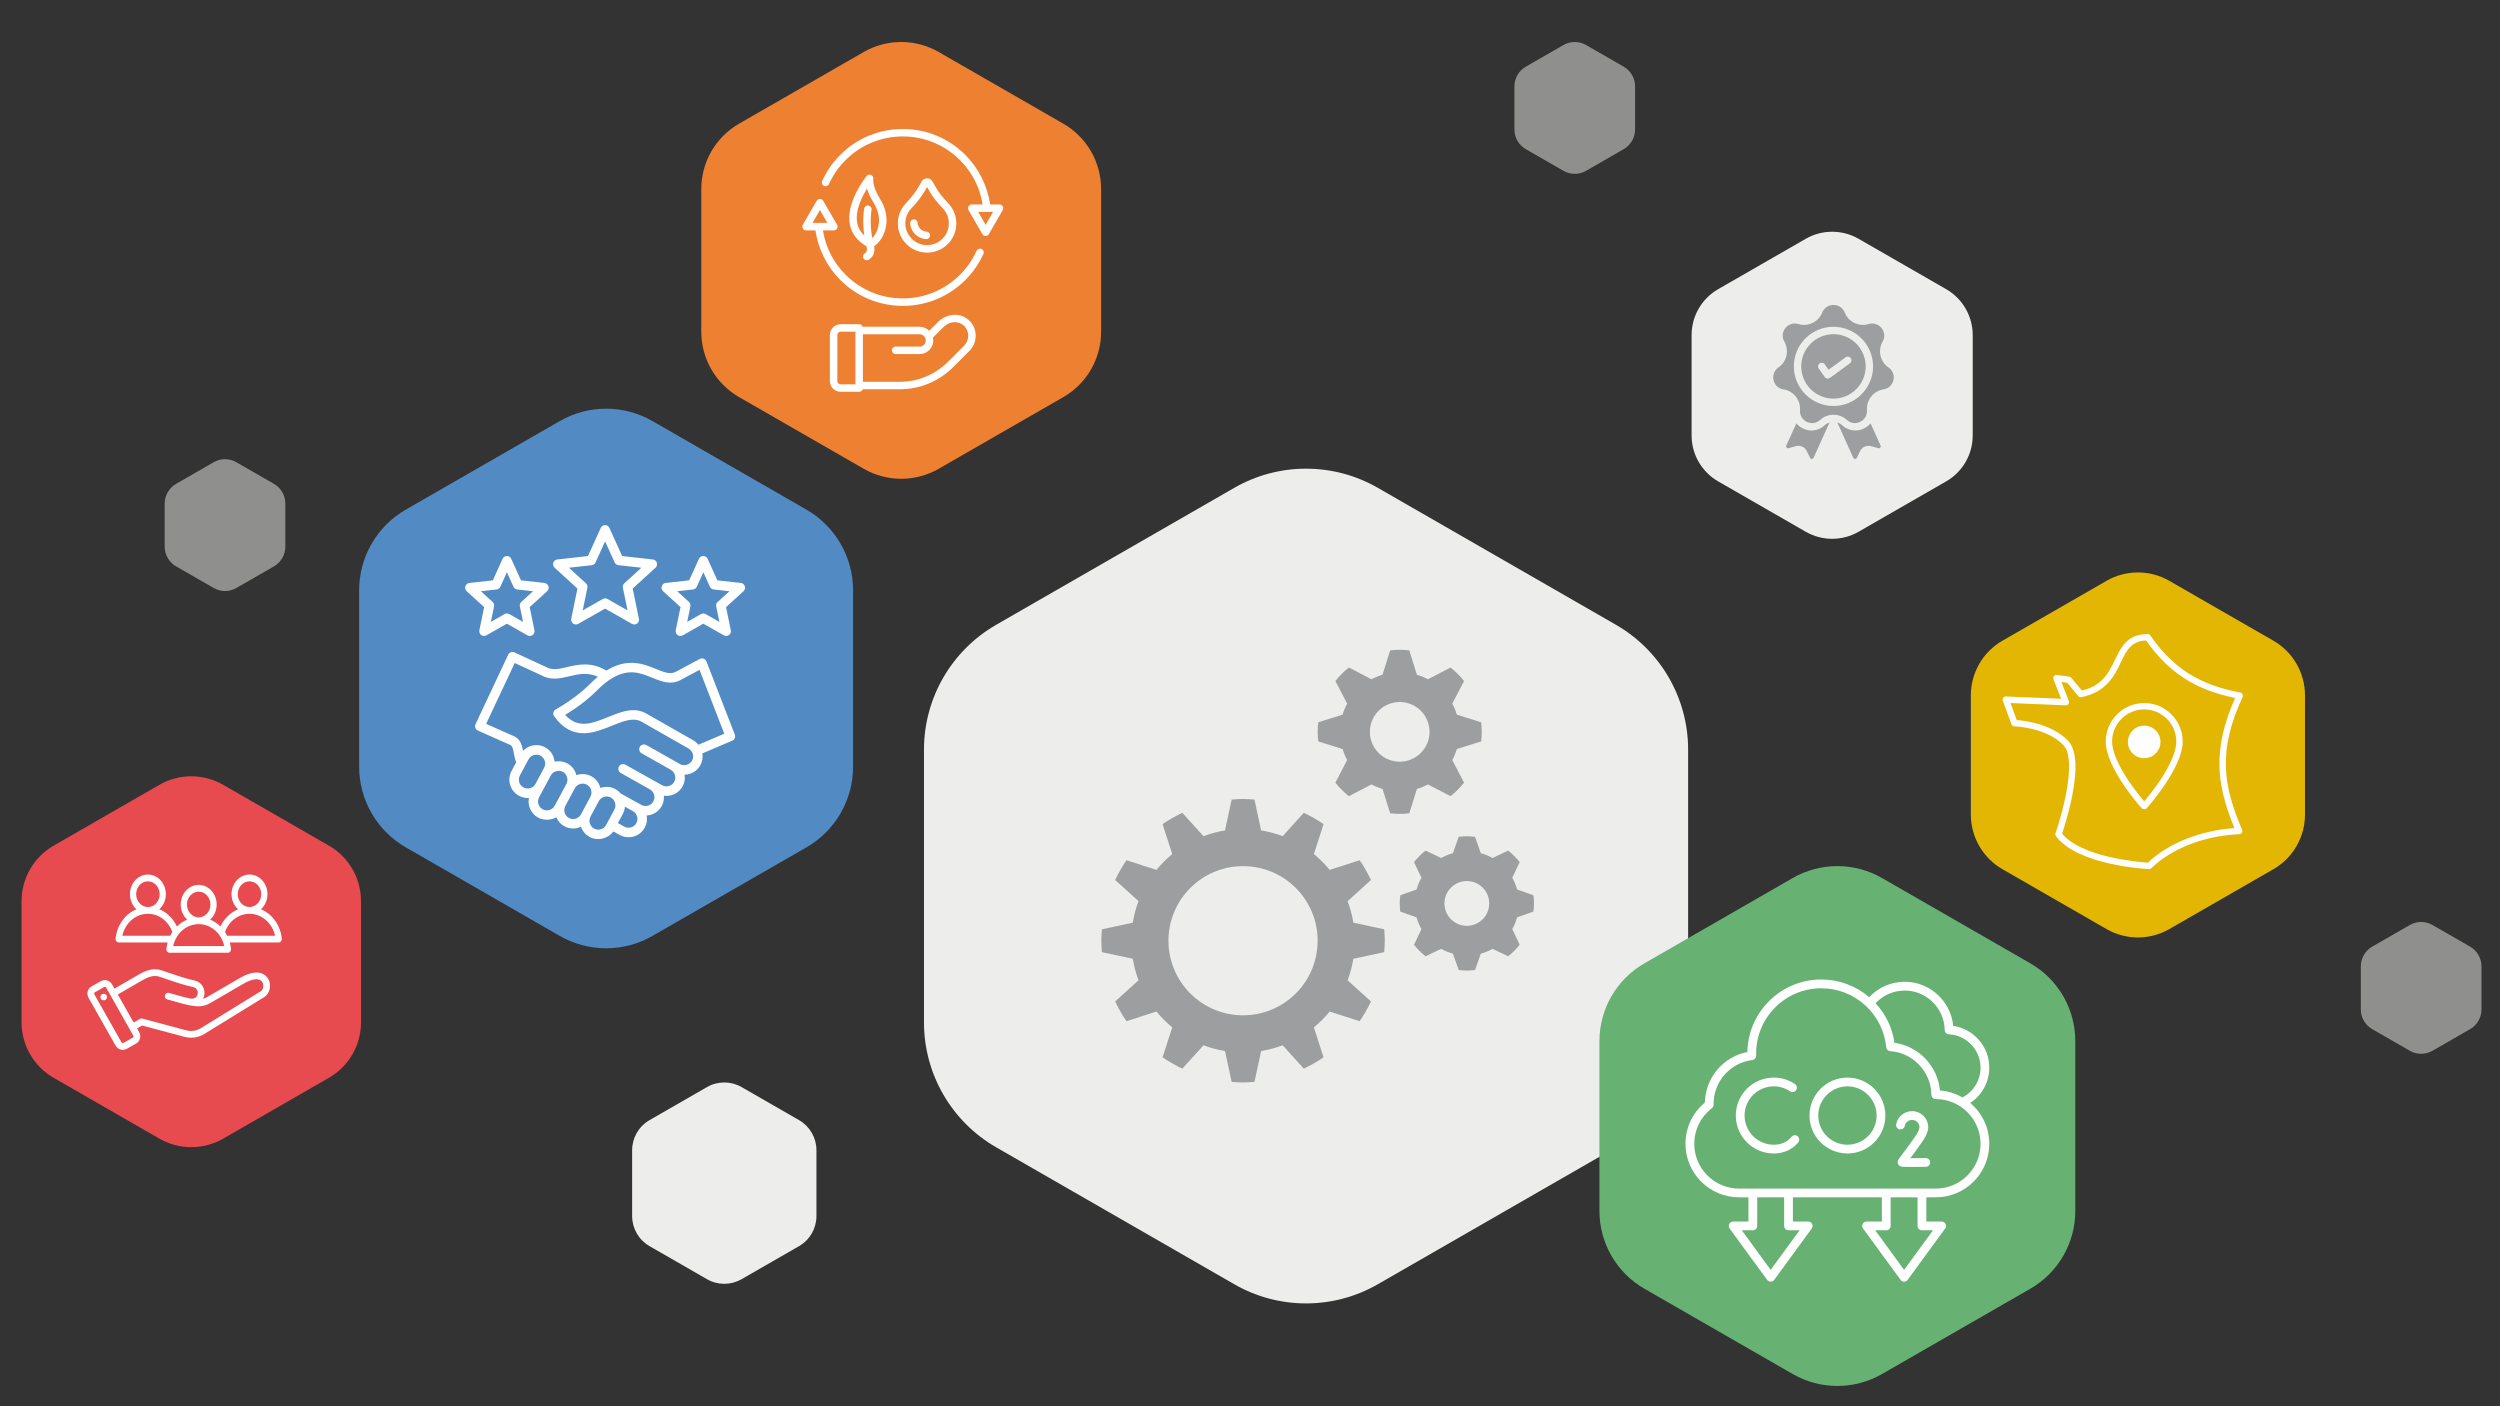 <?xml version="1.0" encoding="UTF-8"?><svg id="Calque_1" xmlns="http://www.w3.org/2000/svg" viewBox="0 0 1280 720"><rect x="0" y="0" width="1280" height="720" fill="#333333" stroke="none"/><defs><style>.cls-1{fill:#67b273;}.cls-2{fill:#ededeb;}.cls-3{fill:#fff;}.cls-4{fill:#ee8032;}.cls-5{fill:#e3b603;}.cls-6{fill:#e74a4f;}.cls-7{fill:#9c9e9f;}.cls-8{fill:#528ac3;}.cls-9{fill:rgba(237,237,235,.5);}</style></defs><path class="cls-2" d="m418.02,622.61v-33.69c0-6.37-3.4-12.25-8.92-15.42l-29.4-16.91c-5.49-3.16-12.24-3.16-17.73,0l-29.4,16.91c-5.52,3.17-8.92,9.06-8.92,15.42v33.69c0,6.37,3.4,12.25,8.92,15.42l29.4,16.91c5.49,3.16,12.24,3.16,17.73,0l29.4-16.91c5.52-3.17,8.92-9.06,8.92-15.42"/><path class="cls-9" d="m146.1,279.88v-22.05c0-4.17-2.23-8.02-5.84-10.1l-19.25-11.07c-3.59-2.07-8.01-2.07-11.6,0l-19.25,11.07c-3.61,2.08-5.84,5.93-5.84,10.1v22.05c0,4.17,2.23,8.02,5.84,10.1l19.25,11.07c3.59,2.07,8.01,2.07,11.6,0l19.25-11.07c3.61-2.08,5.84-5.93,5.84-10.1"/><path class="cls-9" d="m837.16,66.28v-22.05c0-4.17-2.23-8.02-5.84-10.1l-19.25-11.07c-3.59-2.07-8.01-2.07-11.6,0l-19.25,11.07c-3.61,2.08-5.84,5.93-5.84,10.1v22.05c0,4.17,2.23,8.02,5.84,10.1l19.25,11.07c3.59,2.07,8.01,2.07,11.6,0l19.25-11.07c3.61-2.08,5.84-5.93,5.84-10.1"/><path class="cls-9" d="m1270.52,516.82v-22.05c0-4.17-2.23-8.02-5.84-10.1l-19.25-11.07c-3.59-2.07-8.01-2.07-11.6,0l-19.25,11.07c-3.61,2.08-5.84,5.93-5.84,10.1v22.05c0,4.17,2.23,8.02,5.84,10.1l19.25,11.07c3.59,2.07,8.01,2.07,11.6,0l19.25-11.07c3.61-2.08,5.84-5.93,5.84-10.1"/><path class="cls-2" d="m864.32,523.49v-139.67c0-26.4-14.1-50.79-36.98-63.94l-121.9-70.11c-22.75-13.08-50.73-13.08-73.48,0l-121.9,70.11c-22.88,13.16-36.98,37.54-36.98,63.94v139.67c0,26.4,14.1,50.79,36.98,63.94l121.9,70.11c22.75,13.08,50.73,13.08,73.48,0l121.9-70.11c22.88-13.16,36.98-37.54,36.98-63.94"/><g><path class="cls-8" d="m436.78,392.53v-90.28c0-17.07-9.12-32.83-23.9-41.33l-78.8-45.32c-14.71-8.46-32.79-8.46-47.5,0l-78.8,45.32c-14.79,8.5-23.9,24.27-23.9,41.33v90.28c0,17.07,9.12,32.83,23.9,41.33l78.8,45.32c14.71,8.46,32.79,8.46,47.5,0l78.8-45.32c14.79-8.5,23.9-24.27,23.9-41.33"/><path class="cls-3" d="m295.66,301.32l-3.19,15.49c-.19.93.18,1.9.95,2.46s1.8.62,2.63.15l13.75-7.82,13.75,7.82c.37.21.79.32,1.2.32.5,0,1.01-.16,1.43-.46.77-.56,1.14-1.52.95-2.46l-3.19-15.49,11.69-10.66c.71-.64.97-1.64.67-2.55s-1.09-1.56-2.04-1.67l-15.72-1.75-6.52-14.41c-.39-.87-1.26-1.43-2.22-1.43s-1.82.56-2.22,1.43l-6.53,14.41-15.72,1.75c-.95.11-1.75.76-2.04,1.67-.3.91-.03,1.9.67,2.55l11.69,10.66Zm7.32-11.95c.85-.1,1.59-.63,1.95-1.41l4.88-10.78,4.88,10.78c.35.78,1.09,1.32,1.95,1.41l11.76,1.31-8.74,7.97c-.63.58-.92,1.45-.74,2.29l2.39,11.59-10.28-5.85c-.37-.21-.79-.32-1.2-.32s-.83.11-1.2.32l-10.28,5.85,2.39-11.59c.17-.84-.11-1.71-.74-2.29l-8.74-7.97,11.76-1.31Zm-57.54,33.32c-.19.94.18,1.9.95,2.46s1.8.62,2.63.15l10.52-5.98,10.52,5.98c.37.21.79.32,1.2.32.5,0,1.01-.16,1.43-.46.77-.56,1.14-1.52.95-2.46l-2.44-11.85,8.94-8.15c.71-.64.97-1.64.67-2.55s-1.09-1.56-2.04-1.67l-12.02-1.34-4.99-11.02c-.39-.87-1.26-1.43-2.22-1.43s-1.82.56-2.22,1.43l-4.99,11.02-12.02,1.34c-.95.11-1.75.76-2.04,1.67s-.03,1.9.67,2.55l8.94,8.15-2.44,11.85Zm.74-19.98l8.06-.9c.85-.1,1.59-.63,1.95-1.41l3.35-7.39,3.35,7.39c.35.78,1.09,1.32,1.95,1.41l8.06.9-5.99,5.47c-.63.58-.92,1.45-.74,2.29l1.64,7.95-7.05-4.01c-.37-.21-.79-.32-1.2-.32s-.83.11-1.2.32l-7.05,4.01,1.64-7.95c.17-.84-.11-1.71-.74-2.29l-5.99-5.47Zm135.17-2.57c-.3-.91-1.09-1.56-2.04-1.67l-12.02-1.34-4.99-11.02c-.39-.87-1.26-1.43-2.22-1.43s-1.82.56-2.22,1.43l-4.99,11.02-12.02,1.34c-.95.11-1.75.76-2.04,1.67s-.03,1.9.67,2.55l8.94,8.15-2.44,11.85c-.19.94.18,1.9.95,2.46s1.8.62,2.63.15l10.52-5.98,10.52,5.98c.37.21.79.32,1.2.32.5,0,1.01-.16,1.43-.46.77-.56,1.14-1.52.95-2.46l-2.44-11.85,8.94-8.15c.71-.64.97-1.64.67-2.55h0Zm-13.91,8.04c-.63.58-.92,1.45-.74,2.29l1.64,7.95-7.05-4.01c-.37-.21-.79-.32-1.2-.32s-.83.11-1.2.32l-7.05,4.01,1.64-7.95c.17-.84-.11-1.71-.74-2.29l-5.99-5.47,8.06-.9c.85-.1,1.59-.63,1.95-1.41l3.35-7.39,3.35,7.39c.35.78,1.09,1.32,1.95,1.41l8.06.9-5.99,5.47Zm-5.74,30.47c-.51-1.32-2.17-1.93-3.41-1.27l-12.25,6.56c-2.81,1.46-5.71.41-10.2-1.43-6.16-2.52-14.5-5.92-25.36.82-7.9-4.67-14.64-3.08-20.12-1.79-4.22,1-7.55,1.78-10.77-.03-.06-.03-.11-.06-.17-.09l-16.01-7.38c-1.21-.56-2.65-.04-3.22,1.17,0,0-16.69,35.5-16.72,35.57-.59,1.24.02,2.78,1.29,3.29.22.09,14.93,6.72,16.33,7.26,1.18.46,1.54,1.81,2.05,4.57.27,1.48.55,2.99,1.17,4.37l-2.4,4.48c-2.44,4.57-.71,10.28,3.86,12.72,1.41.75,2.92,1.11,4.42,1.11.2,0,.41,0,.61-.02-.77,3.95,1.06,8.11,4.79,10.1,2.74,1.46,6.55,1.37,9.22-.2.81,1.91,2.25,3.58,4.22,4.63,2.6,1.39,5.78,1.45,8.44.21.74,2.17,2.27,4.07,4.45,5.24,4.07,2.18,9.39.97,12.1-2.85l3.31,1.82c1.43.79,2.98,1.16,4.51,1.16,3.32,0,6.54-1.76,8.25-4.87,1.09-1.98,1.39-4.19.99-6.26,3.13-.18,6.1-1.91,7.72-4.85.92-1.67,1.27-3.5,1.11-5.28.44.06.88.1,1.32.1,3.32,0,6.54-1.76,8.25-4.87,1.04-1.89,1.35-3.99,1.02-5.99.8-.01,1.61-.13,2.41-.36,2.45-.7,4.47-2.3,5.69-4.52,1.04-1.9,1.35-4.02,1.01-6.03l15.3-6.52c1.21-.51,1.79-1.89,1.31-3.12,0,0-14.47-37.32-14.52-37.44h0Zm-93.65,64.53c-2.21-1.18-3.04-3.93-1.86-6.14,0,0,4.42-8.27,4.42-8.27,1.16-2.17,3.98-3.02,6.14-1.86,2.17,1.16,3.02,3.97,1.86,6.14l-4.43,8.29c-1.18,2.2-3.93,3.02-6.13,1.85h0Zm13.27,11.53c-1.17.35-2.39.23-3.45-.33-2.21-1.18-3.04-3.93-1.86-6.14,0,0,6-11.23,6.01-11.23,1.12-2.1,4.03-2.96,6.13-1.84,2.17,1.16,3.02,3.97,1.86,6.14l-6,11.21c-.57,1.06-1.52,1.84-2.69,2.19Zm13.44,4.43c-1.17.35-2.39.23-3.45-.33-2.21-1.18-3.04-3.93-1.86-6.14l4.85-9.07h0c.57-1.06,1.52-1.84,2.69-2.19,1.17-.35,2.39-.23,3.46.34,1.06.56,1.83,1.51,2.19,2.68.36,1.17.24,2.4-.33,3.46l-4.85,9.07c-.57,1.06-1.52,1.84-2.69,2.19h0Zm12.89,5.44c-1.17.35-2.39.23-3.45-.33-2.21-1.18-3.04-3.93-1.86-6.14,0,0,4.24-7.93,4.24-7.93,1.16-2.17,3.97-3.02,6.14-1.86,2.13,1.14,3.02,3.96,1.86,6.14l-4.24,7.93c-.57,1.06-1.52,1.84-2.69,2.19h0Zm18.17-3.13c-1.21,2.19-3.97,2.99-6.16,1.79l-3.29-1.81,2.51-4.69c.62-1.16.98-2.42,1.08-3.7l4.05,2.23h.02c2.19,1.23,3,3.99,1.79,6.18h0Zm28.51-32.03c-1.16,2.11-4.03,2.99-6.14,1.8l-17.28-9.76c-1.17-.66-2.65-.25-3.31.92s-.25,2.65.92,3.31c0,0,14.81,8.38,14.87,8.41,2.19,1.23,3,4,1.81,6.17-1.21,2.19-3.97,2.99-6.16,1.79l-18.82-10.52c-1.17-.66-2.65-.24-3.31.93s-.24,2.65.93,3.31l14.88,8.37c2.19,1.23,3,4,1.81,6.17-1.21,2.19-3.97,2.99-6.16,1.79l-10.57-5.85c-.76-.92-1.7-1.68-2.78-2.26-2.21-1.18-4.75-1.43-7.16-.7-.15.05-.3.1-.45.15-.04-.16-.08-.31-.13-.47-.73-2.41-2.35-4.38-4.55-5.55-2.21-1.18-4.75-1.43-7.16-.7-.15.05-.3.1-.45.15-.04-.16-.08-.31-.13-.47-.73-2.41-2.35-4.38-4.55-5.55-2.06-1.1-4.35-1.35-6.47-.88-.06-.61-.18-1.22-.37-1.82-.73-2.41-2.35-4.38-4.55-5.55-2.21-1.18-4.75-1.43-7.16-.7-1.58.48-2.98,1.35-4.09,2.51-.52-2.77-1.38-6.24-4.96-7.63-1.4-.54-9.03-3.98-13.12-5.83-.3-.13-.56-.25-.81-.36l14.64-31.14,13.73,6.33c4.84,2.68,9.59,1.56,14.18.47,4.75-1.12,9.27-2.19,14.62.24-1.24,1.03-2.48,2.17-3.7,3.4-4.71,4.76-10.72,9.25-17.88,13.35-.6.34-1.02.92-1.17,1.6s0,1.38.41,1.94c9.4,12.95,20.51,8.45,29.45,4.83,5.95-2.41,11.08-4.49,15.23-2.13l24.1,13.74c2.19,1.25,3.01,4.02,1.82,6.18h0Zm3.28-8.12c-.73-.9-1.63-1.68-2.69-2.28l-24.1-13.74c-2.11-1.2-4.28-1.68-6.49-1.68-4.27,0-8.67,1.78-12.97,3.52-8.17,3.31-15.31,6.2-21.99-1.09,6.47-3.93,12-8.19,16.46-12.7,1.96-1.99,3.96-3.68,5.93-5.04,9.42-6.51,15.93-3.85,22.23-1.27,4.59,1.88,9.34,3.82,14.31,1.23l9.86-5.28,12.67,32.69-13.22,5.64Z"/></g><g><path class="cls-4" d="m563.77,169.86v-73.08c0-13.81-7.38-26.57-19.35-33.46l-63.78-36.68c-11.9-6.85-26.54-6.85-38.45,0l-63.78,36.68c-11.97,6.88-19.35,19.64-19.35,33.46v73.08c0,13.81,7.38,26.57,19.35,33.46l63.78,36.68c11.9,6.85,26.54,6.85,38.45,0l63.78-36.68c11.97-6.88,19.35-19.64,19.35-33.46"/><g><path class="cls-3" d="m494.37,162.65c-4.3-2.59-10.17-1.71-13.95,2.07l-4.63,4.63c-1.29-1.29-3.05-2.05-4.92-2.05h-29.18c-.26-.75-.95-1.3-1.79-1.3h-9.47c-3.05,0-5.54,2.49-5.54,5.54v23.53c0,3.05,2.49,5.54,5.54,5.54h9.47c.84,0,1.53-.55,1.79-1.3h18.96c10.34,0,20.06-4.03,27.37-11.34l8.35-8.35c2.05-2.05,3.18-4.8,3.18-7.74,0-3.83-1.94-7.28-5.18-9.23Zm-65.65,32.42v-23.53c0-.95.77-1.71,1.71-1.71h7.56v26.95h-7.56c-.95,0-1.71-.77-1.71-1.71Zm64.95-18.15l-8.35,8.35c-6.59,6.59-15.35,10.22-24.67,10.22h-18.84v-24.36h29.05c1.23,0,2.35.75,2.89,1.91,0,0,0,.02,0,.02.16.39.25.81.25,1.24,0,1.74-1.42,3.16-3.16,3.16h-12.28c-1.06,0-1.91.86-1.91,1.91s.86,1.91,1.91,1.91h12.28c3.85,0,6.99-3.13,6.99-6.99,0-.49-.05-.97-.15-1.45l5.44-5.44c2.56-2.55,6.46-3.18,9.27-1.49,2.12,1.27,3.33,3.44,3.33,5.96,0,1.92-.73,3.71-2.06,5.04Z"/><path class="cls-3" d="m446.03,89.58c-.79-.37-1.74-.16-2.29.52-.44.55-10.88,13.48-8.58,24.98.93,4.64,3.81,8.31,8.47,11.01.26.9.62,2.78-.8,3.58-.92.52-1.24,1.69-.72,2.61.35.62,1,.97,1.67.97.32,0,.64-.08.94-.25,2.98-1.69,3.24-4.81,2.84-6.98,1.15-.68,2.58-1.96,4.01-4.38,1.3-2.21,5.06-10.19-1.1-20-3.9-6.21-3.36-9.96-3.36-9.97.16-.85-.28-1.72-1.08-2.09Zm1.19,14.1c5.01,7.98,2.06,14.28,1.04,16.02-.62,1.04-1.19,1.75-1.67,2.24-1.52-8.34-.37-14.38-.36-14.45.21-1.04-.46-2.04-1.49-2.25-1.04-.23-2.04.45-2.26,1.48-.06.27-1.11,5.79.05,13.89-1.89-1.76-3.12-3.81-3.61-6.26-1.26-6.25,2.28-13.43,5-17.8.57,1.94,1.57,4.34,3.31,7.13Z"/><path class="cls-3" d="m473.82,129.32c.29.02.57.02.86.02,3.84,0,7.46-1.43,10.27-4.09,3.02-2.85,4.68-6.72,4.68-10.87,0-3.91-1.5-7.62-4.23-10.42-2.65-2.72-4.66-5.3-6.14-7.87l-1.93-3.34c-1.12-1.91-4.2-1.93-5.34,0l-1.64,2.84c-1.6,2.77-3.68,5.48-6.55,8.5-2.88,3.03-4.36,7.18-4.06,11.38.53,7.48,6.58,13.43,14.07,13.85Zm-7.24-22.6c3.08-3.25,5.34-6.18,7.09-9.22l.99-1.73,1.28,2.22c1.64,2.85,3.84,5.67,6.71,8.63,2.03,2.09,3.15,4.84,3.15,7.75,0,3.1-1.24,5.97-3.49,8.09-2.25,2.12-5.22,3.19-8.29,3.03-5.48-.31-10.08-4.83-10.47-10.3-.22-3.17.85-6.18,3.02-8.47Z"/><path class="cls-3" d="m474.18,122.44s.07,0,.11,0c1.01,0,1.85-.79,1.91-1.81.06-1.06-.75-1.96-1.8-2.02-2.41-.13-4.43-2.12-4.6-4.52-.08-1.05-1.01-1.89-2.04-1.77-1.05.08-1.85.99-1.77,2.04.31,4.36,3.83,7.83,8.2,8.07Z"/><path class="cls-3" d="m513.42,105.65c-.34-.59-.97-.96-1.66-.96h-4.79c-1.42-9.56-5.87-18.53-12.73-25.39-8.55-8.56-19.92-13.26-32.02-13.26s-23.46,4.71-32.02,13.26c-3.89,3.89-7,8.38-9.25,13.35-.44.96,0,2.1.96,2.53.96.44,2.1,0,2.53-.96,2.06-4.55,4.91-8.66,8.47-12.22,7.83-7.83,18.24-12.14,29.31-12.14s21.48,4.31,29.31,12.14c6.24,6.24,10.2,14.05,11.58,22.68h-5.58c-.68,0-1.32.36-1.66.96s-.34,1.32,0,1.91l7.11,12.32c.34.59.97.96,1.66.96s1.32-.36,1.66-.96l7.11-12.32c.34-.59.34-1.32,0-1.91Zm-8.77,9.45l-3.8-6.58h7.6l-3.8,6.58Z"/><path class="cls-3" d="m502.54,127.46c-.96-.44-2.1,0-2.53.96-2.06,4.55-4.91,8.66-8.47,12.22-7.83,7.83-18.24,12.14-29.31,12.14s-21.48-4.31-29.31-12.14c-6.24-6.24-10.2-14.05-11.58-22.68h5.58c.68,0,1.32-.36,1.66-.96s.34-1.32,0-1.91l-7.11-12.32c-.68-1.19-2.63-1.19-3.31,0l-7.11,12.32c-.34.59-.34,1.32,0,1.91s.97.96,1.66.96h4.79c1.42,9.56,5.87,18.53,12.73,25.39,8.55,8.55,19.92,13.26,32.02,13.26s23.46-4.71,32.02-13.26c3.89-3.89,7-8.38,9.25-13.35.44-.96,0-2.1-.95-2.53Zm-82.74-19.92l3.8,6.58h-7.6l3.8-6.58Z"/></g></g><g><path class="cls-5" d="m1180.15,417.07v-61.07c0-11.54-6.17-22.21-16.17-27.96l-53.3-30.66c-9.95-5.72-22.18-5.72-32.13,0l-53.3,30.66c-10,5.75-16.17,16.42-16.17,27.96v61.07c0,11.54,6.17,22.21,16.17,27.96l53.3,30.66c9.95,5.72,22.18,5.72,32.13,0l53.3-30.66c10-5.75,16.17-16.42,16.17-27.96"/><path class="cls-3" d="m1097.83,363.22c9.07,0,16.44,7.38,16.44,16.44,0,4.89-2.89,11.8-8.36,19.98-3.18,4.76-6.43,8.73-8.08,10.67-1.65-1.94-4.9-5.92-8.08-10.67-5.47-8.19-8.36-15.1-8.36-19.98,0-9.07,7.38-16.44,16.44-16.44m0-3.26c-10.86,0-19.7,8.84-19.7,19.7,0,13.48,17.63,33.27,18.38,34.11.35.39.84.59,1.32.59s.97-.2,1.32-.59c.75-.84,18.38-20.63,18.38-34.11,0-10.86-8.84-19.7-19.7-19.7h0Z"/><circle class="cls-3" cx="1097.83" cy="379.83" r="8.34" transform="translate(-46.05 177.25) rotate(-9.04)"/><path class="cls-3" d="m1100.38,444.98s-.05,0-.08,0c-1.49-.07-36.61-1.92-47.65-16.88-.32-.43-.4-1-.23-1.51,3.53-10.05,11.12-37.74,4.04-45.09-8.75-9.09-24.94-9.62-25.11-9.62-.67-.02-1.26-.44-1.49-1.07l-4.41-12.03c-.19-.51-.11-1.08.21-1.52.32-.44.84-.69,1.38-.67l28.23,1.19-3.88-10.01c-.21-.54-.12-1.15.24-1.6.36-.45.93-.68,1.51-.6l6.36.91c.4.06.76.26,1.02.57l5.42,6.5c10.56-2.51,13.8-9.25,16.94-15.76,3.11-6.47,6.33-13.15,16.76-13.15.54,0,1.04.27,1.35.71,13.93,20.45,30.36,26.14,46.05,29.24.49.1.91.41,1.14.86.23.45.24.97.03,1.42-12.79,27.64-9.96,45.21-.27,67.97.21.49.16,1.05-.12,1.51-.28.45-.77.74-1.3.76-15.71.72-27.08,5.4-33.85,9.19-7.35,4.12-11.03,8.12-11.06,8.16-.31.34-.75.53-1.21.53Zm-44.59-18.16c9.86,12.05,38.96,14.52,43.94,14.86,1.33-1.32,5.01-4.68,11.18-8.15,6.76-3.81,17.89-8.47,33.13-9.55-5.16-12.53-7.47-22.13-7.68-31.78-.24-10.86,2.32-21.98,8.04-34.83-15.56-3.29-31.72-9.49-45.6-29.46-7.7.33-10.04,5.19-12.97,11.29-3.24,6.73-7.27,15.1-20.16,17.75-.6.12-1.21-.1-1.59-.57-.19-.23-4.32-5.18-5.64-6.77l-2.99-.43,3.78,9.74c.2.51.13,1.09-.19,1.54-.32.45-.84.7-1.39.68l-28.28-1.19,3.2,8.73c4.04.28,17.87,1.86,26.25,10.56,4.26,4.43,4.97,14,2.09,28.46-1.72,8.65-4.26,16.58-5.11,19.12Z"/></g><g><path class="cls-6" d="m184.84,523.43v-62.05c0-11.73-6.27-22.56-16.43-28.41l-54.15-31.15c-10.11-5.81-22.54-5.81-32.64,0l-54.15,31.15c-10.16,5.84-16.43,16.68-16.43,28.41v62.05c0,11.73,6.27,22.56,16.43,28.41l54.15,31.15c10.11,5.81,22.54,5.81,32.64,0l54.15-31.15c10.16-5.84,16.43-16.68,16.43-28.41"/><path class="cls-3" d="m52.84,508.82c-.92.13-1.56.99-1.43,1.92.13.92.99,1.56,1.92,1.43.92-.13,1.56-.99,1.43-1.92-.14-.92-.99-1.56-1.92-1.43Z"/><path class="cls-3" d="m144.28,480.62c-.69-7.02-4.95-12.72-10.68-15.07,2.04-1.84,3.34-4.63,3.34-7.74,0-5.54-4.13-10.05-9.2-10.05s-9.2,4.51-9.2,10.05c0,3.11,1.3,5.89,3.34,7.74-3.87,1.58-7.09,4.7-8.99,8.81-1.54-1.52-3.33-2.71-5.3-3.52,2.04-1.84,3.34-4.63,3.34-7.74,0-5.54-4.13-10.05-9.2-10.05s-9.2,4.51-9.2,10.05c0,3.11,1.3,5.89,3.34,7.74-1.97.81-3.77,2.01-5.3,3.52-1.9-4.11-5.12-7.23-8.99-8.81,2.04-1.84,3.34-4.63,3.34-7.74,0-5.54-4.13-10.05-9.2-10.05s-9.2,4.51-9.2,10.05c0,3.11,1.3,5.89,3.34,7.74-5.74,2.35-9.99,8.05-10.68,15.07-.05.49.1.98.4,1.34s.73.57,1.18.57h25.06c-.3,1.08-.51,2.21-.63,3.37-.05.49.1.98.4,1.34.3.37.73.57,1.18.57h29.93c.45,0,.88-.21,1.18-.57.3-.37.45-.85.4-1.34-.11-1.16-.33-2.29-.63-3.37h25.06c.45,0,.88-.21,1.18-.57.3-.37.45-.85.4-1.34Zm-22.56-22.8c0-3.63,2.7-6.58,6.02-6.58s6.02,2.95,6.02,6.58-2.7,6.58-6.02,6.58-6.02-2.95-6.02-6.58Zm-26.01,5.29c0-3.63,2.7-6.58,6.02-6.58s6.02,2.95,6.02,6.58-2.7,6.58-6.02,6.58-6.02-2.95-6.02-6.58Zm-26.01-5.29c0-3.63,2.7-6.58,6.02-6.58s6.02,2.95,6.02,6.58-2.7,6.58-6.02,6.58-6.02-2.95-6.02-6.58Zm17.46,21.26h-24.52c1.44-6.51,6.79-11.21,13.08-11.21,5.58,0,10.51,3.71,12.53,9.32-.4.6-.76,1.23-1.09,1.89Zm1.49,5.29c1.44-6.51,6.79-11.21,13.08-11.21s11.64,4.7,13.08,11.21h-26.16Zm27.65-5.29c-.33-.66-.7-1.28-1.09-1.89,2.01-5.61,6.95-9.32,12.53-9.32,6.3,0,11.64,4.7,13.08,11.21h-24.52Z"/><path class="cls-3" d="m122.85,500.71h0l-16.88,9.83c-.66.38-1.32.67-2.01.88.21-.42.39-.88.52-1.37.46-1.73.19-3.6-.74-5.14-.9-1.47-2.29-2.48-3.93-2.84-4.97-1.09-9.88-2.78-13.82-4.15-1.22-.42-2.38-.82-3.37-1.14-4.41-1.43-8.37.33-11.67,2.24l-12.35,7.15-1.25-2.22c-.55-.98-1.46-1.68-2.54-1.98-1.09-.3-2.22-.16-3.2.39l-4.74,2.68c-.98.55-1.68,1.46-1.98,2.54-.3,1.09-.16,2.23.39,3.2l13.92,24.6c.55.98,1.46,1.68,2.54,1.98.38.1.76.16,1.14.16.72,0,1.43-.18,2.07-.55l4.74-2.68c2.02-1.15,2.74-3.72,1.59-5.75l-1.13-2,2.58-1.49,21.52,5.77c1.21.33,2.42.49,3.61.49,2.4,0,4.72-.66,6.84-1.97l30.63-18.86c2.9-1.78,3.82-6.27,1.94-9.41-.91-1.52-4.64-6.04-14.4-.36Zm-54.88,30.56l-4.74,2.68c-.23.13-.46.1-.57.07-.11-.03-.32-.12-.45-.35l-13.92-24.6c-.13-.23-.1-.46-.07-.57.03-.11.12-.32.35-.45l4.74-2.68c.13-.07.26-.1.36-.1.09,0,.16.01.21.03.11.03.32.12.45.35l13.92,24.6c.2.35.07.82-.28,1.02Zm65.53-23.74l-30.63,18.86c-2.37,1.46-4.97,1.82-7.74,1.08l-22.21-5.95c-.44-.12-.92-.06-1.31.17l-3.17,1.83-8.12-14.35,12.38-7.17c2.77-1.6,5.76-2.95,8.86-1.94.96.31,2.1.7,3.31,1.12,4.03,1.39,9.05,3.12,14.21,4.26.71.15,1.32.6,1.72,1.26.44.73.57,1.62.35,2.44-.55,2.05-2.27,2.3-3.64,2.14-2.47-.51-4.83-1.18-7.31-1.89-1.19-.34-2.41-.69-3.67-1.03-.92-.25-1.87.3-2.12,1.23-.25.92.3,1.87,1.23,2.12,1.23.33,2.45.68,3.62,1.01,2.58.74,5.02,1.43,7.65,1.97.01,0,2.17.35,2.17.35,3.19.51,6.03.01,8.67-1.52l16.88-9.83c4.73-2.76,8.35-3.07,9.68-.85.91,1.52.52,3.88-.78,4.68Z"/></g><path class="cls-7" d="m692.92,490.9c-.62,3.81-1.61,7.49-2.94,11.01l11.96,10.84c-1.68,3.53-3.59,6.92-5.79,10.11l-15.35-4.95c-2.42,2.96-5.13,5.67-8.09,8.09l4.95,15.35c-3.19,2.2-6.58,4.11-10.11,5.79l-10.84-11.96c-3.52,1.33-7.2,2.32-11.01,2.94l-3.41,15.8c-1.93.15-3.87.29-5.84.29s-3.91-.14-5.84-.29l-3.41-15.8c-3.81-.62-7.49-1.61-11.01-2.94l-10.84,11.96c-3.53-1.68-6.92-3.59-10.11-5.79l4.95-15.35c-2.96-2.42-5.67-5.13-8.09-8.09l-15.35,4.95c-2.2-3.19-4.11-6.58-5.79-10.11l11.96-10.84c-1.33-3.52-2.32-7.2-2.94-11.01l-15.8-3.41c-.15-1.93-.29-3.87-.29-5.84s.14-3.91.29-5.84l15.8-3.41c.62-3.81,1.61-7.49,2.94-11.01l-11.96-10.84c1.68-3.53,3.59-6.92,5.79-10.11l15.35,4.95c2.42-2.96,5.13-5.67,8.09-8.09l-4.95-15.35c3.19-2.2,6.58-4.11,10.11-5.79l10.84,11.96c3.52-1.33,7.2-2.32,11.01-2.94l3.41-15.8c1.93-.15,3.87-.29,5.84-.29s3.91.14,5.84.29l3.41,15.8c3.81.62,7.49,1.61,11.01,2.94l10.84-11.96c3.53,1.68,6.92,3.59,10.11,5.79l-4.95,15.35c2.96,2.42,5.67,5.13,8.09,8.09l15.35-4.95c2.2,3.19,4.11,6.58,5.79,10.11l-11.96,10.84c1.33,3.52,2.32,7.2,2.94,11.01l15.8,3.41c.15,1.93.29,3.87.29,5.84s-.14,3.91-.29,5.84l-15.8,3.41Zm-56.48-47.44c-21.09,0-38.19,17.1-38.19,38.19s17.1,38.19,38.19,38.19,38.19-17.1,38.19-38.19-17.1-38.19-38.19-38.19Z"/><path class="cls-7" d="m745.9,383.51c-.6,1.97-1.37,3.87-2.33,5.65l6.03,11.56c-2.04,2.57-4.36,4.9-6.93,6.93l-11.56-6.03c-1.78.96-3.68,1.74-5.65,2.33l-3.91,12.45c-1.61.19-3.24.31-4.9.31s-3.28-.12-4.89-.31l-3.91-12.45c-1.97-.59-3.87-1.37-5.65-2.33l-11.56,6.03c-2.57-2.04-4.9-4.36-6.93-6.93l6.03-11.56c-.96-1.78-1.74-3.68-2.33-5.65l-12.45-3.91c-.19-1.61-.31-3.24-.31-4.9s.12-3.28.31-4.89l12.45-3.91c.59-1.97,1.37-3.87,2.33-5.65l-6.03-11.56c2.04-2.57,4.36-4.9,6.93-6.93l11.56,6.03c1.78-.96,3.68-1.74,5.65-2.33l3.91-12.45c1.61-.19,3.24-.31,4.9-.31s3.28.12,4.89.31l3.91,12.45c1.97.59,3.87,1.37,5.65,2.33l11.56-6.03c2.57,2.04,4.9,4.36,6.93,6.93l-6.03,11.56c.96,1.78,1.74,3.68,2.33,5.65l12.45,3.91c.19,1.61.31,3.24.31,4.9s-.12,3.28-.31,4.89l-12.45,3.91Zm-29.25-24.08c-8.44,0-15.28,6.84-15.28,15.28s6.84,15.28,15.28,15.28,15.28-6.84,15.28-15.28-6.84-15.28-15.28-15.28Z"/><path class="cls-7" d="m776.76,469.7c-.59,2.12-1.42,4.13-2.48,6l3.8,8c-1.73,2.2-3.71,4.19-5.91,5.91l-8-3.8c-1.87,1.06-3.88,1.89-6,2.48l-2.97,8.36c-1.37.17-2.76.28-4.17.28s-2.8-.11-4.17-.28l-2.97-8.36c-2.12-.59-4.13-1.42-6-2.48l-8,3.8c-2.2-1.73-4.19-3.71-5.91-5.91l3.8-8c-1.06-1.87-1.89-3.88-2.48-6l-8.36-2.97c-.17-1.37-.28-2.76-.28-4.18s.11-2.8.28-4.17l8.36-2.97c.59-2.12,1.42-4.13,2.48-6l-3.8-8c1.73-2.2,3.71-4.19,5.91-5.91l8,3.8c1.87-1.06,3.88-1.89,6-2.48l2.97-8.36c1.37-.17,2.76-.28,4.17-.28s2.8.11,4.17.28l2.97,8.36c2.12.59,4.13,1.42,6,2.48l8-3.8c2.2,1.73,4.19,3.71,5.91,5.91l-3.8,8c1.06,1.87,1.89,3.88,2.48,6l8.36,2.97c.17,1.37.28,2.76.28,4.17s-.11,2.8-.28,4.17l-8.36,2.97Zm-25.74-18.6c-6.33,0-11.46,5.13-11.46,11.46s5.13,11.46,11.46,11.46,11.46-5.13,11.46-11.46-5.13-11.46-11.46-11.46Z"/><g><path class="cls-2" d="m1010.03,222.95v-51.38c0-9.71-5.19-18.68-13.6-23.52l-44.85-25.79c-8.37-4.81-18.66-4.81-27.03,0l-44.85,25.79c-8.42,4.84-13.6,13.81-13.6,23.52v51.38c0,9.71,5.19,18.68,13.6,23.52l44.85,25.79c8.37,4.81,18.66,4.81,27.03,0l44.85-25.79c8.42-4.84,13.6-13.81,13.6-23.52"/><path class="cls-7" d="m934.25,217.74c-3.08,2.84-7.33,3.48-11.1,1.66-1.36-.66-2.51-1.56-3.42-2.65l-5.14,11.36c-.23.52.03.91.15,1.05.12.14.47.46,1.01.31l3.74-1.04c.43-.12.86-.18,1.28-.18,1.79,0,3.48,1.01,4.29,2.69l1.69,3.49c.25.51.71.56.9.56.19,0,.65-.06.89-.58l8.17-18.07c-.9.26-1.75.72-2.47,1.39Z"/><path class="cls-7" d="m962.86,228.11l-5.14-11.36c-.9,1.09-2.05,1.99-3.42,2.65-3.77,1.82-8.03,1.18-11.1-1.66-.72-.67-1.57-1.13-2.47-1.39l8.17,18.07c.23.52.7.58.89.58.19,0,.66-.05.9-.56l1.69-3.49c.81-1.68,2.5-2.69,4.29-2.69.42,0,.86.06,1.28.18l3.74,1.04c.55.15.89-.17,1.01-.31.12-.14.38-.53.15-1.05Z"/><path class="cls-7" d="m966.9,188.13c-4.27-2.92-5.59-8.72-3.01-13.2,1.55-2.69.74-5.36-.53-6.95-1.27-1.59-3.69-2.97-6.66-2.06-4.94,1.51-10.3-1.07-12.2-5.88-1.14-2.89-3.73-3.92-5.76-3.92s-4.62,1.03-5.76,3.92c-1.9,4.81-7.26,7.39-12.2,5.88-2.97-.91-5.39.47-6.66,2.06-1.27,1.59-2.08,4.26-.53,6.95,2.58,4.48,1.25,10.28-3.01,13.2-2.56,1.76-2.99,4.5-2.54,6.49.45,1.99,2.03,4.28,5.11,4.75,5.11.78,8.82,5.43,8.44,10.59-.23,3.1,1.66,5.15,3.49,6.03,1.84.88,4.61,1.08,6.89-1.03,1.9-1.75,4.34-2.63,6.77-2.63s4.87.88,6.77,2.63c2.28,2.11,5.06,1.92,6.89,1.03,1.84-.88,3.72-2.93,3.49-6.03-.38-5.16,3.33-9.81,8.44-10.59,3.07-.47,4.65-2.76,5.11-4.75.45-1.99.02-4.74-2.54-6.49Zm-28.17,19.74c-11.18,0-20.28-9.1-20.28-20.28s9.1-20.28,20.28-20.28,20.28,9.1,20.28,20.28c0,11.18-9.1,20.28-20.28,20.28Z"/><path class="cls-7" d="m938.73,171.1c-9.1,0-16.5,7.4-16.5,16.5s7.4,16.5,16.5,16.5,16.5-7.4,16.5-16.5-7.4-16.5-16.5-16.5Zm8.45,14.9l-10.27,7.5c-.33.24-.72.36-1.11.36-.1,0-.21,0-.31-.03-.5-.08-.95-.36-1.24-.78l-3.07-4.37c-.6-.85-.39-2.03.46-2.63.85-.6,2.03-.39,2.63.46l1.96,2.8,8.71-6.36c.84-.62,2.03-.43,2.64.41.62.84.43,2.03-.41,2.64Z"/></g><g><path class="cls-1" d="m1062.55,620.01v-86.97c0-16.44-8.78-31.62-23.03-39.82l-75.91-43.66c-14.17-8.15-31.59-8.15-45.76,0l-75.91,43.66c-14.24,8.19-23.03,23.38-23.03,39.82v86.97c0,16.44,8.78,31.62,23.03,39.82l75.91,43.66c14.17,8.15,31.59,8.15,45.76,0l75.91-43.66c14.25-8.19,23.03-23.38,23.03-39.82"/><g><path class="cls-3" d="m1008.78,564.71c6-3.95,9.73-10.7,9.73-18.05,0-10.83-7.96-19.86-18.46-21.38-1.19-12.64-11.93-22.61-24.83-22.61-6.98,0-13.47,2.85-18.17,7.88-6.85-5.84-15.51-9.04-24.54-9.04-10.34,0-19.99,4.09-27.18,11.51-6.74,6.96-10.49,15.98-10.67,25.6-12.4,2.45-21.48,13.18-21.79,25.93-6.31,5.23-9.9,12.85-9.9,21.08,0,15.11,12.29,27.4,27.4,27.4h4.83v12.39h-7.83c-.84,0-1.62.47-2,1.23-.38.75-.31,1.66.19,2.34l19.21,26.3c.42.58,1.09.92,1.81.92h0c.72,0,1.39-.34,1.81-.92l19.22-26.3c.5-.68.57-1.58.19-2.34s-1.15-1.23-2-1.23h-7.84v-12.39h45.56v12.39h-7.83c-.84,0-1.62.47-2,1.23-.38.75-.31,1.66.19,2.34l19.21,26.3c.42.58,1.09.92,1.81.92h0c.72,0,1.39-.34,1.81-.92l19.22-26.3c.5-.68.57-1.58.19-2.34s-1.15-1.23-2-1.23h-7.84v-12.39h4.83c15.11,0,27.4-12.29,27.4-27.4,0-8.38-3.78-15.89-9.73-20.92Zm-33.56-57.55c11.14,0,20.32,9.06,20.46,20.2.01,1.18.95,2.15,2.13,2.21,9.1.46,16.23,7.98,16.23,17.1,0,6.44-3.61,12.29-9.27,15.22-3.44-1.99-7.35-3.25-11.52-3.57-1.14-12.45-10.86-22.68-23.26-24.4-1.1-7.59-4.48-14.63-9.69-20.26,3.86-4.15,9.2-6.49,14.93-6.49Zm-59.5,122.75h5.67l-14.8,20.26-14.8-20.26h5.66c1.24,0,2.24-1,2.24-2.24v-14.63h13.79v14.63c0,1.24,1,2.24,2.24,2.24Zm68.32,0h5.66l-14.8,20.26-14.8-20.26h5.66c1.24,0,2.24-1,2.24-2.24v-14.63h13.79v14.63c0,1.24,1,2.24,2.24,2.24Zm7.08-21.36h-100.74c-12.64,0-22.92-10.28-22.92-22.92,0-7.2,3.29-13.84,9.02-18.22.56-.43.89-1.11.88-1.82-.19-11.61,8.34-21.44,19.83-22.85,1.15-.14,2-1.14,1.97-2.29-.29-9.13,3.05-17.76,9.4-24.31,6.34-6.54,14.85-10.14,23.96-10.14,8.36,0,16.35,3.1,22.51,8.74,6.12,5.6,9.93,13.21,10.71,21.43.1,1.09.98,1.95,2.08,2.02,11.67.8,20.92,10.6,21.05,22.31.01,1.23,1.02,2.22,2.25,2.22,12.64,0,22.92,10.28,22.92,22.92s-10.28,22.92-22.92,22.92Z"/><path class="cls-3" d="m920.39,581.75c-.96-.78-2.37-.64-3.15.32-.33.41-.71.8-1.15,1.19-2.12,1.89-4.79,2.84-7.93,2.84-8.24,0-14.95-6.7-14.95-14.94s6.71-14.95,14.95-14.95c2.98,0,5.87.88,8.35,2.55,1.03.69,2.42.42,3.11-.61.69-1.03.42-2.42-.61-3.11-3.22-2.17-6.97-3.31-10.85-3.31-10.71,0-19.43,8.72-19.43,19.43s8.72,19.42,19.43,19.42c4.22,0,8-1.38,10.92-3.98.62-.55,1.15-1.11,1.63-1.7.78-.96.64-2.37-.32-3.15Z"/><path class="cls-3" d="m986.01,592.94s-.02,0-.03,0c-2.74.03-5.64.04-7.89.05,1.33-1.77,3.31-4.44,6.12-8.47,1.49-2.12,2.45-4.11,2.86-5.92.01-.07.03-.13.04-.2l.12-.91c.01-.1.02-.2.02-.3,0-4.57-3.71-8.28-8.28-8.28-3.95,0-7.37,2.81-8.13,6.67-.24,1.21.55,2.39,1.76,2.63,1.21.24,2.39-.55,2.63-1.76.35-1.77,1.92-3.06,3.74-3.06,2.05,0,3.73,1.63,3.8,3.67l-.09.64c-.3,1.22-1.01,2.65-2.14,4.25-3.74,5.35-5.98,8.28-7.18,9.85-1.47,1.93-2.02,2.65-1.63,3.91.22.73.78,1.3,1.56,1.56.28.09.62.2,5.15.2,1.79,0,4.24-.02,7.59-.06,1.24-.01,2.23-1.03,2.21-2.27-.02-1.23-1.02-2.21-2.24-2.21Z"/><path class="cls-3" d="m945.89,551.73c-10.71,0-19.43,8.72-19.43,19.43s8.72,19.42,19.43,19.42,19.42-8.71,19.42-19.42c0-10.71-8.71-19.43-19.42-19.43Zm0,34.37c-8.24,0-14.95-6.7-14.95-14.94s6.71-14.95,14.95-14.95,14.94,6.71,14.94,14.95c0,8.24-6.7,14.94-14.94,14.94Z"/></g></g></svg>